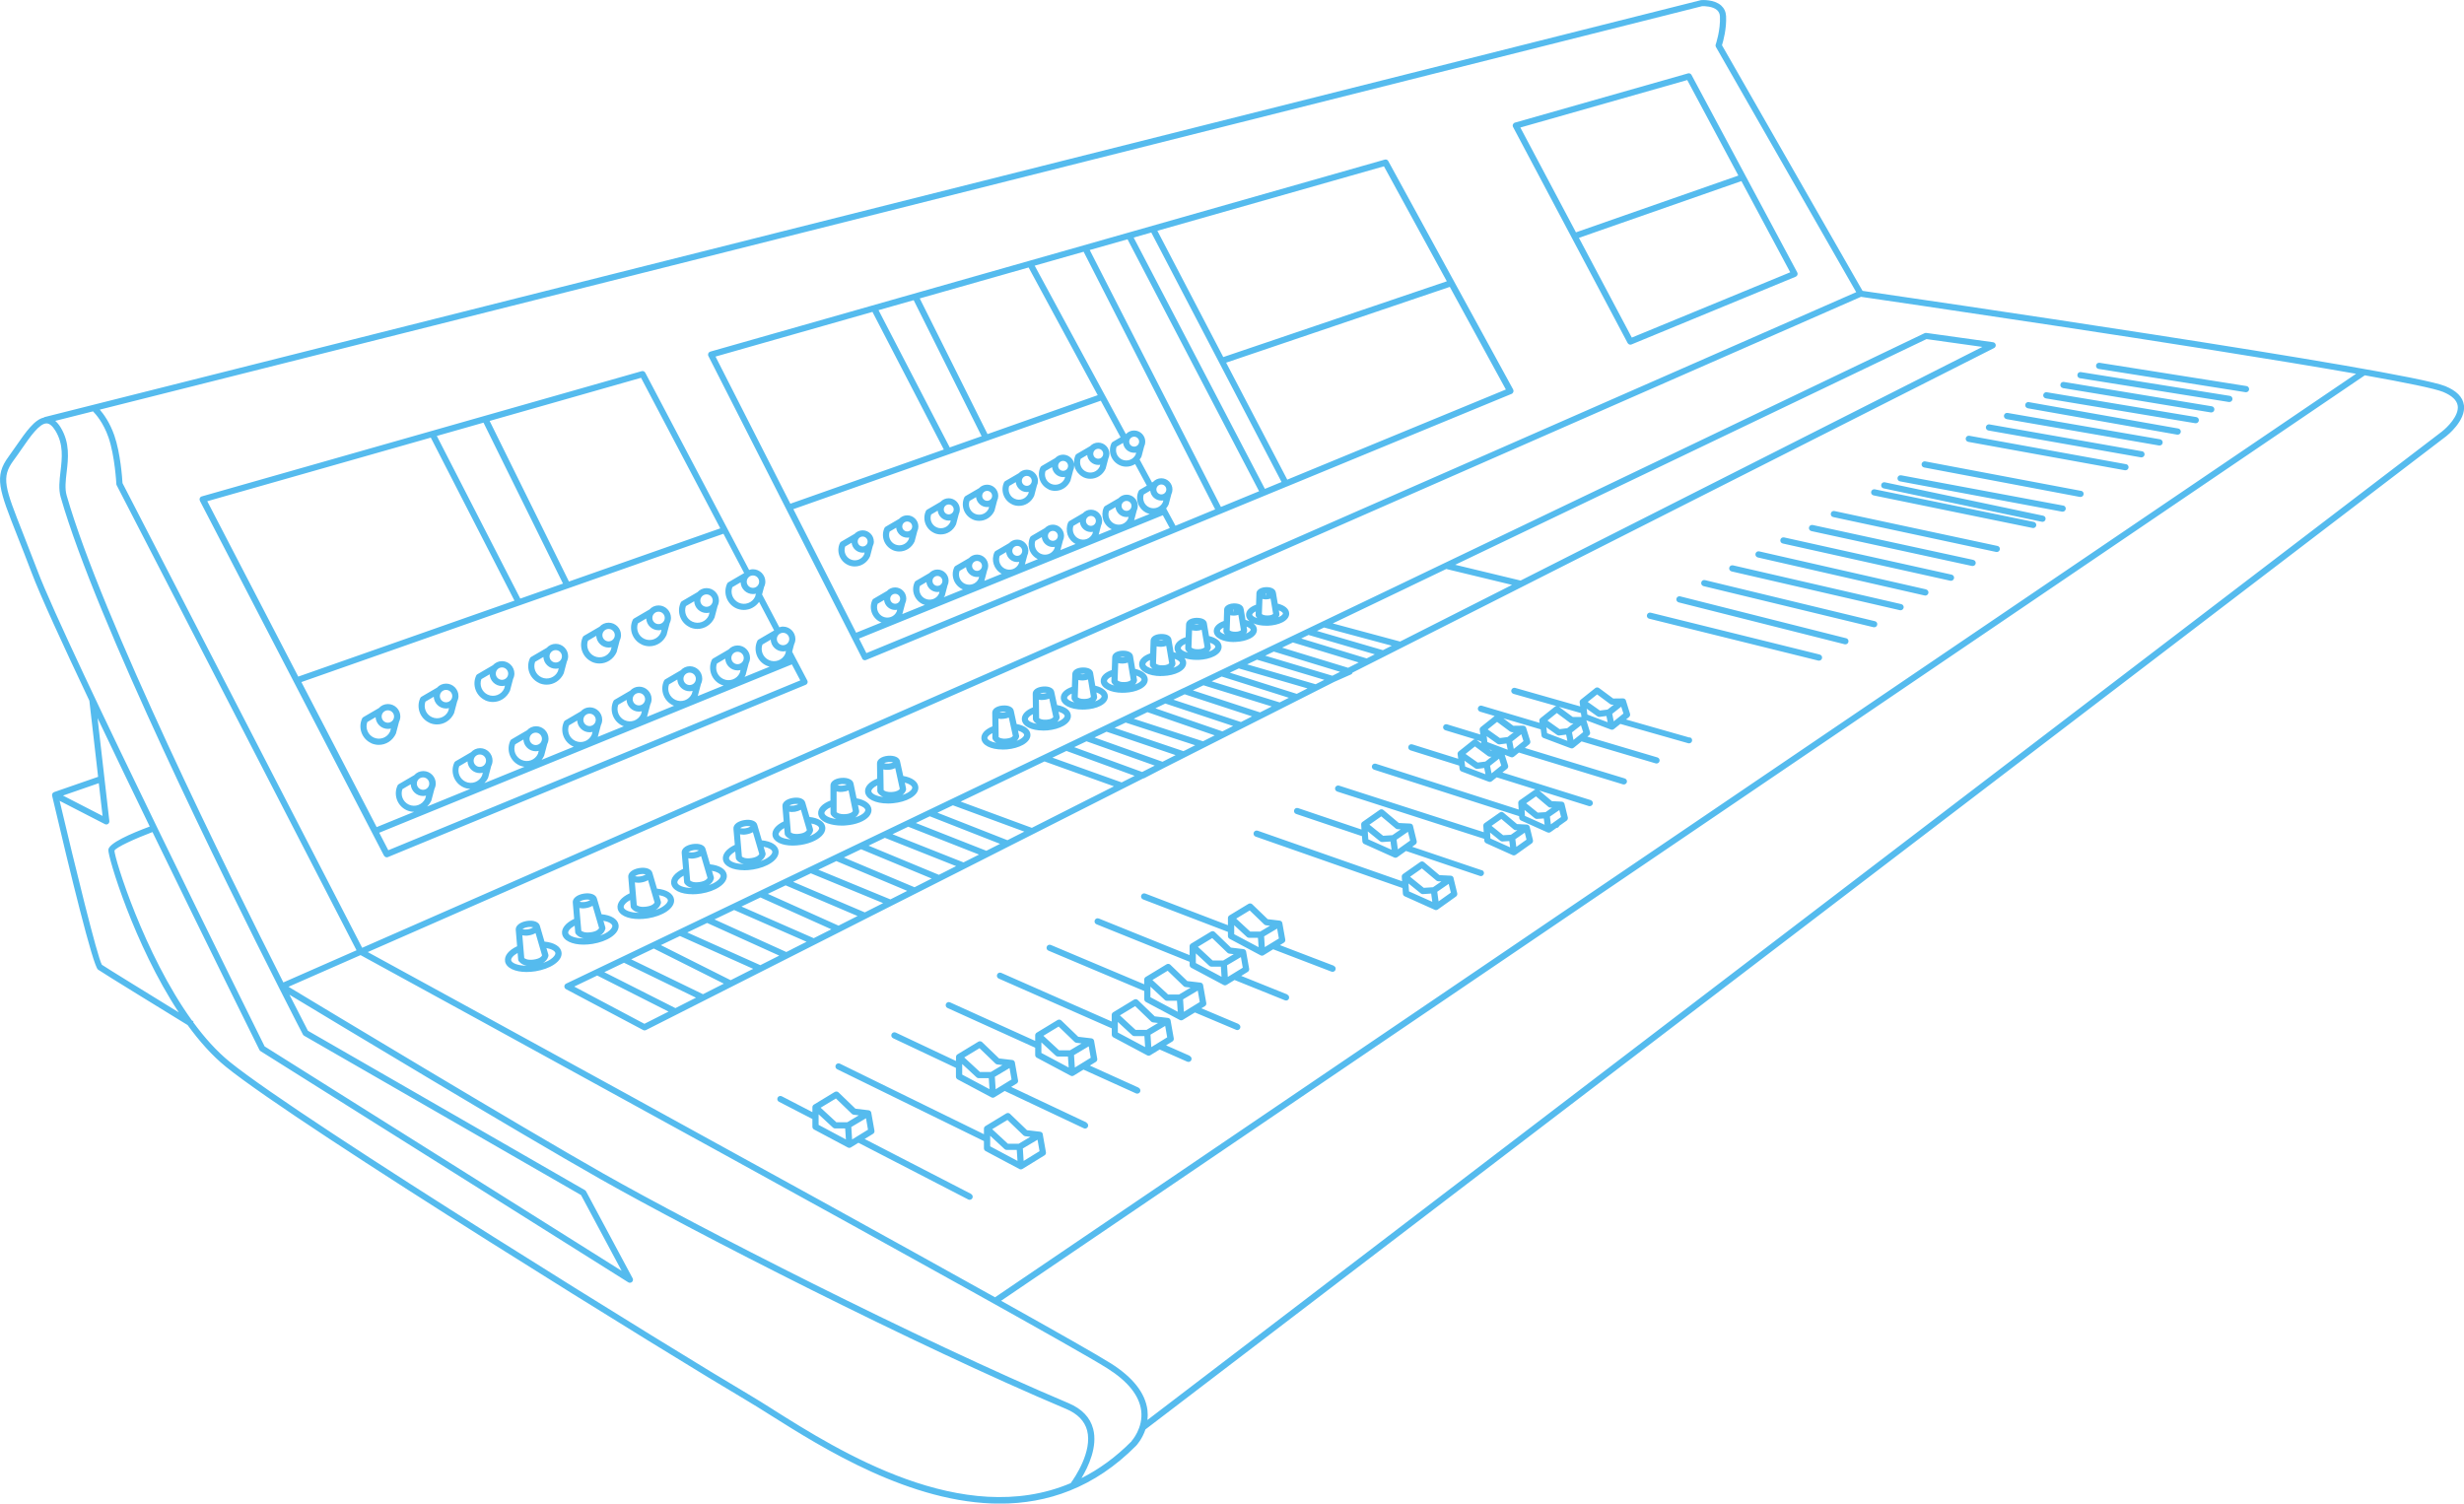 <?xml version="1.0" encoding="UTF-8"?><svg id="b" xmlns="http://www.w3.org/2000/svg" viewBox="0 0 397.05 242.29"><g id="c"><path d="M119.9,140.24c.45,0,.94-.04,1.44-.12,1.13-.18,2.18-.56,2.93-1.07.87-.58,1.29-1.28,1.18-1.97-.15-.9-1.17-1.52-2.69-1.67l-.73-2.48h0c-.15-.62-.99-.96-2.1-.78-.45.07-.87.23-1.18.43-.4.27-.6.63-.56.99h0l.22,2.57c-1.34.63-2.05,1.5-1.91,2.38.17,1.06,1.55,1.71,3.42,1.71ZM123.37,137.66c0-.06,0-.12-.02-.19l-.3-1.02c.85.15,1.35.48,1.4.78.04.27-.24.65-.74.98-.32.22-.71.4-1.15.56.72-.47.81-1.08.81-1.12ZM120.08,133.14c.38-.06.71-.02.87.03-.14.1-.41.23-.82.3-.37.06-.71.02-.87-.03.14-.1.41-.23.82-.3ZM119.73,134.5c.18,0,.37-.01.56-.05.39-.06.75-.19,1.03-.35l1.03,3.52c-.07.15-.34.51-1.27.65-.98.15-1.39-.12-1.53-.24l-.3-3.59c.15.03.3.05.48.05ZM118.48,137.22l.09,1.05c0,.07.03.15.07.21.04.08.37.57,1.23.75-1.4-.01-2.32-.44-2.39-.87-.05-.29.29-.74,1.01-1.14ZM397.03,65.27c-.17-1.28-1.18-2.3-2.98-3.04-6.31-2.6-87.85-14.48-93.92-15.36l-22.65-39.58c.2-.66.76-2.65.66-4.69-.04-.7-.31-1.28-.8-1.72-1.14-1-3.07-.88-3.24-.86L7.1,67.23v.05c-1.52.3-2.94,2.33-4.44,4.49-.42.6-.84,1.21-1.26,1.79-2.39,3.23-1.58,5.27,1.43,12.9.65,1.65,1.42,3.58,2.28,5.86,1.36,3.6,4.91,11.34,9.29,20.59l1.41,12.27-7.09,2.46v.02s-.1.02-.14.06c-.15.12-.22.32-.18.51,2.92,12.46,6.58,27.43,7.39,28.01.75.54,12,7.44,14.44,8.94,1.89,2.6,3.95,4.93,6.18,6.73,11.87,9.61,73.23,47.5,83.8,53.7,1.11.65,2.41,1.47,3.92,2.42,8.36,5.27,22.64,14.27,37.01,14.27,7.57,0,15.17-2.5,21.95-9.35.06-.06.96-1.04,1.49-2.61,5.96-4.55,206.8-157.87,209.6-160.04.13-.1,3.2-2.52,2.86-5.02ZM379.66,60.23l-219.32,148.82c-31.92-17.82-92.97-51.2-101.08-55.63l240.62-105.59c3.02.44,54.16,7.9,79.77,12.4ZM274.26,1c.44-.03,1.73.02,2.42.62.29.26.45.6.47,1.02.11,2.23-.67,4.51-.68,4.53-.05.14-.03.29.04.41l22.6,39.5L58.36,152.73,19.74,77.85c-.04-.73-.32-4.82-1.32-7.69-.71-2.04-1.7-3.41-2.34-4.15L274.26,1ZM14.98,66.28c.45.45,1.69,1.85,2.5,4.2,1.03,2.96,1.27,7.48,1.27,7.53,0,.07.02.14.06.2l38.64,74.92-11.79,5.18c-8.78-17.36-29.26-58.76-34.92-78.48-.31-1.09-.16-2.38,0-3.75.26-2.2.55-4.7-.96-7.19-.28-.46-.57-.8-.88-1.07l6.08-1.53ZM6.04,91.96c-.87-2.28-1.63-4.21-2.28-5.87-2.99-7.58-3.62-9.15-1.55-11.93.43-.58.86-1.2,1.28-1.81,1.4-2.03,2.86-4.12,4.01-4.12.47,0,.95.4,1.43,1.18,1.34,2.2,1.07,4.42.82,6.56-.17,1.47-.34,2.86.03,4.14,5.72,19.96,26.52,61.95,35.19,79.08,0,0,0,.01.01.02,2.31,4.57,3.76,7.37,3.83,7.49.04.09.11.15.19.2l44.63,25.68,6.54,12.21-57.53-36.17c-1.59-3.21-31.93-64.35-36.6-76.65ZM15.92,126.2l.61,5.28-6.38-3.28,5.78-2ZM16.41,155.45c-.73-1.26-4.36-16.04-6.8-26.4l7.29,3.75c.16.09.36.07.51-.03.15-.1.23-.29.21-.47l-1.9-16.59c2.65,5.58,5.55,11.58,8.41,17.48-3.09,1.15-6.56,2.67-6.67,3.73-.12,1.04,4.14,15.3,11.35,26.22-4.89-3.01-11.56-7.11-12.4-7.68ZM124.64,227.17c-1.51-.95-2.82-1.78-3.95-2.44-10.55-6.19-71.84-44.04-83.67-53.62-2.11-1.71-4.09-3.93-5.9-6.41l.07-.11c-.08-.05-.18-.11-.27-.16-7.7-10.69-12.45-26.05-12.48-27.36.27-.54,3.32-1.93,6.13-2.99,8.74,18,17.07,34.77,17.23,35.1.04.08.1.15.18.2l59.25,37.25c.08.05.17.08.27.08.12,0,.25-.04.34-.13.17-.15.21-.4.1-.6l-7.5-14c-.04-.08-.11-.15-.19-.2l-44.63-25.68c-.27-.53-1.35-2.61-2.98-5.81,7.01,4.23,36.97,22.27,50.07,29.69,15.12,8.57,50.55,26.7,75.09,37.06,1.85.78,2.98,1.95,3.38,3.47.88,3.39-2.02,7.64-2.65,8.49-17.42,7.37-37.41-5.22-47.9-11.83ZM182.35,232.24c-2.58,2.61-5.29,4.54-8.08,5.95,1.12-1.87,2.63-5.08,1.88-7.94-.48-1.84-1.81-3.23-3.96-4.14-24.5-10.35-59.89-28.45-74.98-37.01-13.55-7.68-45.2-26.76-50.72-30.09l11.61-5.1c5.32,2.91,110.74,60.54,120.32,66.58,3.32,2.09,5.16,4.39,5.47,6.81.36,2.83-1.54,4.9-1.55,4.92ZM393.55,69.5c-2.72,2.11-192.58,147.05-208.65,159.32.06-.5.06-1.04,0-1.6-.35-2.74-2.34-5.28-5.93-7.54-2.07-1.31-8.62-5.02-17.65-10.07L381.07,60.48c6.63,1.18,11.31,2.14,12.6,2.67,1.45.6,2.24,1.35,2.37,2.25.22,1.6-1.72,3.5-2.49,4.09ZM94.04,152.22c.46,0,.95-.04,1.46-.12,1.15-.19,2.21-.57,2.98-1.09.88-.59,1.31-1.3,1.19-2-.15-.91-1.18-1.54-2.74-1.69l-.74-2.53h0c-.15-.62-1-.97-2.12-.79-1.11.18-1.84.78-1.77,1.44h0l.22,2.63c-1.35.63-2.08,1.53-1.94,2.41.17,1.08,1.58,1.74,3.47,1.74ZM97.56,149.61c0-.06,0-.12-.02-.19l-.31-1.05c.88.16,1.39.49,1.44.8.04.28-.25.66-.76,1.01-.34.23-.76.43-1.22.59.78-.48.86-1.12.87-1.16ZM94.22,144.99c.39-.06.75-.02.9.03-.14.1-.42.25-.85.32-.4.06-.75.02-.9-.03.14-.1.42-.25.85-.32ZM93.87,146.38c.18,0,.37-.01.57-.05.4-.06.76-.2,1.05-.37l1.05,3.6c-.07.15-.34.52-1.3.66-1,.15-1.43-.12-1.57-.24l-.31-3.66c.15.03.32.05.5.05ZM92.6,149.15l.09,1.08c0,.07.03.15.07.21.05.08.39.6,1.31.78-1.47,0-2.44-.45-2.51-.88-.05-.3.3-.76,1.05-1.18ZM168.05,117.73c.24,0,.48-.01.74-.03.99-.09,1.92-.36,2.61-.75.8-.46,1.22-1.06,1.16-1.69-.07-.81-.91-1.41-2.22-1.65l-.46-2.13h0c-.1-.58-.82-.94-1.83-.85-1,.09-1.67.58-1.64,1.19h0l.03,2.17c-1.19.47-1.85,1.19-1.78,1.98.1,1.05,1.51,1.75,3.41,1.75ZM170.74,115.47l-.17-.78c.65.18.97.47.99.66.02.2-.24.49-.66.73-.16.09-.34.17-.54.25.31-.3.38-.61.39-.68s0-.13,0-.19ZM168.13,111.63c.21-.02.41,0,.54.02-.13.05-.3.1-.53.12-.21.02-.41,0-.54-.02.13-.05.3-.1.53-.12ZM167.94,112.79c.09,0,.19,0,.29-.01.31-.03.6-.1.85-.2l.65,2.97c-.1.15-.4.37-1.06.42-.78.06-1.11-.15-1.22-.25l-.04-2.97c.17.03.34.06.54.06ZM166.44,115.09v.79c.01.07.03.15.06.21.03.05.18.33.57.55-.86-.15-1.41-.48-1.43-.76-.02-.21.26-.52.8-.8ZM95.36,106.65c.4.18.82.27,1.24.27,1.14,0,2.23-.66,2.76-1.82l.5-1.89c.13-.26.21-.56.21-.87,0-1.1-.9-2-2-2-.58,0-1.1.25-1.46.65l-2.5,1.46c-.09.05-.16.13-.2.22-.69,1.5-.04,3.28,1.46,3.97ZM98.07,101.35c.55,0,1,.45,1,1s-.45,1-1,1-1-.45-1-1,.45-1,1-1ZM94.75,103.24l1.33-.78c.06,1.05.92,1.89,1.99,1.89.17,0,.32-.03.48-.06l-.13.48c-.46,1-1.64,1.43-2.64.97-.95-.44-1.39-1.54-1.03-2.51ZM214.93,155.62l-8.68-3.32.63-.39c.18-.11.27-.31.23-.51l-.47-2.64h0s0-.01,0-.02c-.04-.21-.22-.37-.43-.39l-1.93-.23-2.49-2.4c-.16-.16-.41-.18-.61-.07l-3.07,1.86c-.13.08-.22.22-.24.38,0,.02,0,.03,0,.05h0v1.15l-13.32-5.1c-.26-.1-.55.03-.65.29s.03.55.29.65l13.68,5.24v.67c0,.18.1.35.26.44l4.99,2.66s0,0,0,0c0,0,0,0,0,0,.07.04.15.06.23.06.09,0,.18-.02.26-.07l1.55-.96,9.39,3.6c.06.02.12.03.18.03.2,0,.39-.12.47-.32.1-.26-.03-.55-.29-.64ZM198.88,150.53v-1.44l2.05,1.9c.09.09.21.13.34.13h1.44l.1,1.51-3.93-2.09ZM203.04,150.12h-1.58l-2.26-2.09,2.18-1.32,2.33,2.25c.08.08.18.12.29.14l.64.08-1.6.95ZM203.81,152.63l-.11-1.74,2.1-1.25.28,1.59-2.27,1.39ZM86.84,110.06c.4.18.82.27,1.24.27,1.14,0,2.23-.66,2.76-1.82l.5-1.89c.13-.26.21-.56.21-.87,0-1.1-.9-2-2-2-.58,0-1.1.25-1.46.65l-2.5,1.46c-.09.05-.16.13-.2.22-.69,1.5-.04,3.28,1.46,3.97ZM89.55,104.76c.55,0,1,.45,1,1s-.45,1-1,1-1-.45-1-1,.45-1,1-1ZM86.23,106.65l1.33-.78c.06,1.05.92,1.89,1.99,1.89.17,0,.32-.03.48-.06l-.13.48c-.46,1-1.65,1.43-2.64.97-.95-.44-1.39-1.54-1.03-2.51ZM102.98,148.1c.46,0,.95-.04,1.46-.12,1.15-.19,2.21-.57,2.98-1.09.88-.59,1.31-1.3,1.19-2-.15-.91-1.18-1.54-2.74-1.69l-.74-2.53h0c-.15-.62-1-.97-2.12-.79-1.11.18-1.84.78-1.77,1.44h0l.22,2.63c-1.35.63-2.08,1.53-1.94,2.41.17,1.08,1.58,1.74,3.47,1.74ZM106.51,145.48c0-.06,0-.12-.02-.19l-.31-1.05c.88.16,1.39.49,1.44.8.04.28-.25.66-.76,1.01-.34.23-.76.43-1.22.59.78-.48.86-1.12.87-1.16ZM103.16,140.87c.39-.06.75-.02.9.03-.14.1-.42.25-.85.32-.4.06-.75.02-.9-.03.14-.1.42-.25.85-.32ZM102.81,142.25c.18,0,.37-.01.57-.05.4-.06.76-.2,1.05-.37l1.05,3.6c-.07.15-.34.52-1.3.66-1,.15-1.43-.12-1.57-.24l-.31-3.66c.15.03.32.05.5.05ZM101.54,145.02l.09,1.08c0,.07.03.15.07.21.05.08.39.6,1.31.78-1.47,0-2.44-.45-2.51-.88-.05-.3.3-.76,1.05-1.18ZM191.71,170.13l-3.81-1.68,1.01-.62c.18-.11.27-.31.23-.51l-.51-2.88h0s0-.01,0-.02c-.04-.21-.22-.37-.43-.39l-2.12-.25-2.73-2.63c-.16-.16-.41-.18-.61-.07l-3.36,2.04c-.13.08-.22.22-.24.38,0,.02,0,.03,0,.05h0v1.06l-17.8-7.84c-.26-.11-.55,0-.66.26-.11.25,0,.55.26.66l18.21,8.02v1.01c0,.18.1.35.26.44l5.45,2.9s0,0,0,0c0,0,0,0,0,0,.07.04.15.06.23.06.09,0,.18-.02.26-.07l1.52-.93,4.44,1.96c.07.03.13.04.2.04.19,0,.38-.11.46-.3.11-.25,0-.54-.26-.66ZM180.13,166.39v-1.71l2.32,2.15c.09.09.21.13.34.13h1.62l.12,1.77-4.39-2.34ZM184.74,165.96h-1.75l-2.53-2.34,2.46-1.49,2.57,2.48c.08.08.18.12.29.14l.83.1-1.88,1.12ZM185.52,168.73l-.13-2,2.37-1.41.32,1.84-2.57,1.58ZM143.09,129.48c.26,0,.53-.01.8-.04,1.08-.1,2.09-.39,2.84-.82.87-.5,1.31-1.14,1.25-1.81-.08-.87-1-1.52-2.43-1.77l-.52-2.36h0c-.1-.61-.88-.98-1.95-.89-1.06.1-1.79.62-1.76,1.26h0l.03,2.42c-1.3.51-2.03,1.29-1.95,2.13.1,1.13,1.64,1.88,3.69,1.88ZM146,127.24c0-.06,0-.12,0-.19l-.2-.94c.75.2,1.17.52,1.2.79.02.25-.26.57-.75.85-.24.14-.54.26-.85.36.52-.38.61-.85.61-.88ZM143.18,122.79c.32-.03.59.01.74.06-.15.08-.4.16-.72.19-.32.03-.59-.01-.74-.06.14-.08.38-.16.72-.19ZM142.98,124.05c.1,0,.21,0,.31-.01.36-.03.69-.13.97-.26l.73,3.34c-.08.13-.35.43-1.21.5-.9.07-1.27-.19-1.39-.3l-.05-3.33c.19.04.41.07.64.07ZM141.37,126.54v.95c.02.07.03.15.07.21.03.07.27.47.9.73-1.17-.13-1.9-.56-1.93-.92-.02-.26.31-.64.97-.96ZM59.8,119.76c.4.18.82.27,1.24.27,1.14,0,2.23-.66,2.76-1.82l.5-1.89c.13-.26.21-.56.21-.87,0-1.1-.9-2-2-2-.58,0-1.1.25-1.46.65l-2.5,1.46c-.09.05-.16.13-.2.22-.69,1.5-.04,3.28,1.46,3.97ZM62.5,114.46c.55,0,1,.45,1,1s-.45,1-1,1-1-.45-1-1,.45-1,1-1ZM59.19,116.35l1.33-.78c.06,1.05.92,1.89,1.99,1.89.17,0,.32-.03.48-.06l-.13.48c-.46,1-1.64,1.43-2.64.97-.95-.44-1.39-1.54-1.03-2.51ZM133.38,132.68c.64.23,1.42.36,2.25.36.22,0,.45,0,.68-.03,1.63-.12,3.05-.68,3.72-1.46.29-.35.43-.73.4-1.11-.07-.87-.98-1.54-2.4-1.8l-.49-2.37h0c-.1-.61-.88-1-1.94-.92-.44.03-.85.15-1.16.32-.41.23-.63.56-.62.91h0v2.42c-1.31.49-2.04,1.26-1.98,2.11.05.67.6,1.23,1.53,1.57ZM138.44,130.84c.01-.06,0-.12,0-.19l-.19-.94c.75.21,1.17.54,1.19.81,0,.11-.05.24-.17.38-.24.29-.75.59-1.46.82.54-.38.63-.85.64-.88ZM135.68,126.35c.32-.02.59.02.75.07-.15.08-.4.16-.73.18-.32.03-.59-.02-.74-.07.14-.08.38-.16.72-.19ZM135.5,127.61c.09,0,.18,0,.27-.01.36-.03.7-.11.97-.23l.68,3.34c-.08.13-.36.43-1.22.48-.9.06-1.27-.21-1.39-.32v-3.33c.2.05.43.08.68.08ZM133.83,130.08v.95c0,.07.02.15.05.21.03.07.26.47.88.74-.38-.05-.73-.12-1.03-.23-.52-.19-.86-.46-.88-.71-.02-.26.32-.63.98-.95ZM127.73,136.26c.43,0,.88-.04,1.36-.11,1.61-.26,2.99-.93,3.58-1.76.27-.37.37-.76.31-1.14-.14-.86-1.1-1.45-2.54-1.6l-.68-2.32h0c-.15-.6-.95-.93-2.01-.75-.43.07-.83.22-1.13.41-.39.26-.58.61-.54.96h0l.2,2.41c-1.26.6-1.93,1.42-1.8,2.26.16,1.02,1.48,1.64,3.25,1.64ZM131.01,133.62l-.27-.92c.76.14,1.21.44,1.25.71.02.11-.03.25-.14.4-.22.3-.7.65-1.39.93.51-.42.56-.9.56-.93,0-.06,0-.13-.02-.19ZM127.9,129.57c.3-.05.59-.03.75,0-.14.09-.39.19-.71.24-.3.05-.59.03-.75,0,.14-.09.37-.19.71-.24ZM127.57,130.85c.17,0,.35-.01.54-.04.36-.06.68-.18.95-.32l.96,3.28c-.07.14-.32.46-1.17.58-.89.13-1.28-.1-1.41-.21l-.28-3.33c.13.02.27.04.42.04ZM126.37,133.44l.08.94c0,.07.03.15.07.21.04.07.29.46.93.66-1.17-.05-1.92-.42-1.98-.79-.04-.25.27-.66.9-1.03ZM111.56,144.11c.45,0,.94-.04,1.44-.12,1.13-.18,2.18-.56,2.93-1.07.87-.58,1.29-1.28,1.18-1.97-.15-.9-1.17-1.52-2.69-1.67l-.73-2.48h0c-.15-.62-.99-.95-2.1-.78-.45.07-.87.23-1.18.43-.4.27-.6.63-.56.99h0l.22,2.57c-1.34.63-2.05,1.5-1.91,2.38.17,1.06,1.55,1.71,3.42,1.71ZM115.04,141.53c0-.06,0-.12-.02-.19l-.3-1.02c.85.15,1.35.48,1.4.78.04.27-.24.65-.74.98-.32.22-.71.4-1.15.56.72-.47.8-1.08.81-1.12ZM111.75,137c.37-.06.71-.02.87.03-.14.1-.41.23-.82.3-.37.06-.71.02-.87-.03.14-.1.41-.23.82-.3ZM111.39,138.36c.18,0,.37-.01.56-.05.39-.06.75-.19,1.03-.35l1.03,3.52c-.07.15-.34.51-1.27.65-.98.15-1.39-.12-1.53-.24l-.3-3.59c.15.03.3.05.48.05ZM110.15,141.09l.09,1.05c0,.07.03.15.07.21.04.08.37.57,1.23.75-1.4-.01-2.32-.44-2.39-.86-.05-.29.29-.74,1.01-1.14ZM61.89,137.88c.09.17.26.27.44.27.06,0,.13-.01.19-.04l67.32-27.76c.13-.05.23-.16.28-.29s.04-.28-.03-.4l-2.44-4.64.31-1.18c.13-.26.21-.56.21-.87,0-1.1-.9-2-2-2-.12,0-.23.01-.33.04-.09.02-.18.04-.26.07h0l-2.78-5.28.32-1.2c.13-.26.21-.56.21-.87,0-1.1-.9-2-2-2-.12,0-.23.01-.34.04-.1.02-.19.04-.28.07l-16.73-31.78c-.11-.21-.35-.31-.58-.25l-70.88,20.18c-.15.04-.26.14-.32.28-.06.14-.05.29.01.43l29.67,57.19ZM127.6,107.06l1.36,2.58-66.39,27.37-1.46-2.82,66.5-27.13ZM68.17,128.27c.17,0,.32-.03.48-.06l-.13.48c-.46,1-1.65,1.43-2.64.97-.95-.44-1.39-1.54-1.03-2.5l1.33-.78c.06,1.05.92,1.89,1.99,1.89ZM67.17,126.27c0-.55.45-1,1-1s1,.45,1,1-.45,1-1,1-1-.45-1-1ZM77.32,124.58c.17,0,.32-.03.48-.06l-.13.48c-.46,1-1.65,1.43-2.64.97-.95-.44-1.39-1.54-1.03-2.5l1.33-.78c.06,1.05.92,1.89,1.99,1.89ZM76.32,122.58c0-.55.45-1,1-1s1,.45,1,1-.45,1-1,1-1-.45-1-1ZM86.33,121.06c.17,0,.32-.03.48-.06l-.13.48c-.46,1-1.65,1.43-2.64.97-.95-.44-1.39-1.54-1.03-2.5l1.33-.78c.06,1.05.92,1.89,1.99,1.89ZM85.33,119.06c0-.55.45-1,1-1s1,.45,1,1-.45,1-1,1-1-.45-1-1ZM95,118c.17,0,.32-.03.48-.06l-.13.48c-.46,1-1.64,1.43-2.64.97-.95-.44-1.39-1.54-1.03-2.5l1.33-.78c.06,1.05.92,1.89,1.99,1.89ZM94,116c0-.55.45-1,1-1s1,.45,1,1-.45,1-1,1-1-.45-1-1ZM102.95,114.67c.17,0,.32-.03.48-.06l-.13.48c-.46,1-1.65,1.43-2.64.97-.95-.44-1.39-1.54-1.03-2.5l1.33-.78c.06,1.05.92,1.89,1.99,1.89ZM101.95,112.67c0-.55.45-1,1-1s1,.45,1,1-.45,1-1,1-1-.45-1-1ZM111.13,111.39c.17,0,.32-.03.48-.06l-.13.48c-.46,1-1.65,1.43-2.64.97-.95-.44-1.39-1.54-1.03-2.5l1.33-.78c.06,1.05.92,1.89,1.99,1.89ZM110.13,109.39c0-.55.45-1,1-1s1,.45,1,1-.45,1-1,1-1-.45-1-1ZM118.85,108.03c.17,0,.32-.03.48-.06l-.13.48c-.46,1-1.65,1.43-2.64.97-.95-.44-1.39-1.54-1.03-2.5l1.33-.78c.06,1.05.92,1.89,1.99,1.89ZM117.85,106.03c0-.55.45-1,1-1s1,.45,1,1-.45,1-1,1-1-.45-1-1ZM126.18,101.97c.55,0,1,.45,1,1s-.45,1-1,1-1-.45-1-1,.45-1,1-1ZM126.18,104.97c.17,0,.32-.03.48-.06l-.13.48c-.46,1-1.65,1.43-2.64.97-.95-.44-1.39-1.54-1.03-2.5l1.33-.78c.06,1.05.92,1.89,1.99,1.89ZM121.33,92.73c.55,0,1,.45,1,1s-.45,1-1,1-1-.45-1-1,.45-1,1-1ZM121.33,95.73c.17,0,.32-.03.48-.06l-.13.48c-.46,1-1.65,1.43-2.64.97-.95-.44-1.39-1.54-1.03-2.5l1.33-.78c.06,1.05.92,1.89,1.99,1.89ZM119.87,92.37h0s-2.5,1.46-2.5,1.46c-.09.05-.16.13-.2.22-.69,1.5-.04,3.28,1.46,3.97.4.18.82.27,1.24.27.22,0,.43-.03.64-.08.03,0,.06-.01.1-.02.21-.05.41-.13.6-.23.02,0,.03-.02.05-.03.41-.22.77-.53,1.06-.94l2.42,4.6s0,0-.01.01l-2.5,1.46c-.09.05-.16.13-.2.22-.69,1.5-.04,3.28,1.46,3.97.17.08.35.13.53.18l-4.04,1.65c.06-.1.12-.2.17-.31l.5-1.89c.13-.26.21-.56.21-.87,0-1.1-.9-2-2-2-.58,0-1.1.25-1.46.65l-2.5,1.46c-.09.05-.16.13-.2.22-.69,1.5-.04,3.28,1.46,3.97.15.07.3.11.45.15l-4.19,1.71s.02-.03.03-.05l.5-1.89c.13-.26.21-.56.21-.87,0-1.1-.9-2-2-2-.58,0-1.1.25-1.46.65l-2.5,1.46c-.09.05-.16.13-.2.22-.69,1.5-.04,3.28,1.46,3.97.06.03.11.04.17.06l-4.4,1.8s.04-.07.06-.11l.5-1.89c.13-.26.21-.56.21-.87,0-1.1-.9-2-2-2-.58,0-1.1.25-1.46.65l-2.5,1.46c-.09.05-.16.13-.2.22-.69,1.5-.04,3.28,1.46,3.97.08.04.16.05.23.08l-4.2,1.71s0,0,0,0l.5-1.89c.13-.26.21-.56.21-.87,0-1.1-.9-2-2-2-.58,0-1.1.25-1.46.65l-2.5,1.46c-.09.05-.16.13-.2.22-.69,1.5-.04,3.28,1.46,3.97.04.02.09.03.13.04l-5.19,2.12c.15-.2.29-.41.4-.65l.5-1.89c.13-.26.21-.56.21-.87,0-1.1-.9-2-2-2-.58,0-1.1.25-1.46.65l-2.5,1.46c-.09.05-.16.13-.2.22-.69,1.5-.04,3.28,1.46,3.97.15.07.31.12.47.16.12.03.24.05.36.07h0l-6.46,2.63c.11-.12.22-.25.32-.38,0-.01.02-.02.02-.03.1-.15.19-.3.26-.46l.5-1.89c.13-.26.21-.56.21-.87,0-1.1-.9-2-2-2-.58,0-1.1.25-1.46.65l-2.5,1.46c-.09.05-.16.13-.2.22-.69,1.5-.04,3.28,1.46,3.97.18.09.37.15.56.19.19.04.37.06.56.07h0l-6.96,2.84h0c.12-.12.24-.26.35-.4.01-.02.03-.04.04-.06.11-.15.21-.32.29-.49l.5-1.89c.13-.26.21-.56.21-.87,0-1.1-.9-2-2-2-.58,0-1.1.25-1.46.65l-2.5,1.46c-.09.05-.16.13-.2.22-.69,1.5-.04,3.28,1.46,3.97.2.09.4.16.6.2.2.04.41.07.61.07l-6.03,2.46-12.13-23.37,68.01-23.9,3.34,6.34ZM103.3,60.88l12.77,24.26-24.39,8.57-12.78-25.88,24.4-6.95ZM77.91,68.1l12.81,25.94-6.88,2.42-13.45-26.21,7.52-2.14ZM69.42,70.52l13.48,26.27-34.84,12.24-14.66-28.26,36.02-10.25ZM175.09,180.88l-12.15-5.73.88-.54c.18-.11.27-.31.23-.51l-.51-2.88h0s0-.01,0-.02c-.04-.21-.22-.37-.43-.39l-2.12-.25-2.73-2.63c-.16-.16-.41-.18-.61-.07l-3.36,2.04c-.13.08-.22.22-.24.38,0,.02,0,.03,0,.05h0v.64l-9.71-4.58c-.25-.12-.55-.01-.67.24s-.01.55.24.67l10.13,4.78v1.41c0,.18.1.35.26.44l5.45,2.9s0,0,0,0c0,0,0,0,0,0,.07.04.15.06.23.06.09,0,.18-.02.26-.07l1.66-1.02,12.74,6.01c.07.03.14.05.21.05.19,0,.37-.11.45-.29.12-.25,0-.55-.24-.66ZM155.05,173.17v-1.71l2.32,2.15c.09.09.21.13.34.13h1.62l.12,1.77-4.39-2.34ZM159.66,172.74h-1.75l-2.53-2.34,2.46-1.49,2.57,2.48c.08.08.18.12.29.14l.83.1-1.88,1.12ZM160.44,175.52l-.13-2,2.37-1.41.32,1.84-2.57,1.58ZM183.46,175.26l-7.84-3.55.96-.59c.18-.11.27-.31.23-.51l-.51-2.88h0s0-.01,0-.02c-.04-.21-.22-.37-.43-.39l-2.12-.25-2.73-2.63c-.16-.16-.41-.18-.61-.07l-3.36,2.04c-.13.08-.22.22-.24.38,0,.02,0,.03,0,.05h0v.89l-13.72-6.21c-.25-.12-.55,0-.66.25s0,.55.25.66l14.13,6.4v1.17c0,.18.1.35.26.44l5.45,2.9s0,0,0,0c0,0,0,0,0,0,.07.04.15.06.23.06.09,0,.18-.02.26-.07l1.58-.97,8.46,3.83c.07.03.14.04.21.04.19,0,.37-.11.46-.29.11-.25,0-.55-.25-.66ZM167.81,169.68v-1.71l2.32,2.15c.09.09.21.13.34.13h1.62l.12,1.77-4.39-2.34ZM172.41,169.25h-1.75l-2.53-2.34,2.46-1.49,2.57,2.48c.08.08.18.12.29.14l.83.1-1.88,1.12ZM173.2,172.02l-.13-2,2.37-1.41.32,1.84-2.57,1.58ZM156.48,192.39l-17.15-8.85,1.35-.83c.18-.11.27-.31.23-.51l-.51-2.88h0s0-.01,0-.02c-.04-.21-.22-.37-.43-.39l-2.12-.25-2.73-2.63c-.16-.16-.41-.18-.61-.07l-3.36,2.04c-.13.08-.22.22-.24.38,0,.02,0,.03,0,.05h0v.78l-4.93-2.55c-.24-.13-.55-.03-.67.21-.13.25-.03.55.21.67l5.39,2.78v1.25c0,.18.1.35.26.44l5.45,2.9h0s0,0,0,0c.07.04.15.06.23.06.09,0,.18-.02.26-.07l1.22-.75,17.68,9.13c.07.04.15.06.23.06.18,0,.36-.1.45-.27.12-.24.03-.54-.22-.67ZM131.91,181.27v-1.71l2.32,2.15c.09.09.21.13.34.13h1.62l.12,1.77-4.39-2.34ZM136.52,180.84h-1.75l-2.53-2.34,2.46-1.49,2.57,2.48c.08.08.18.12.29.14l.83.1-1.88,1.12ZM137.31,183.61l-.13-2,2.37-1.41.32,1.84-2.57,1.58ZM207.44,160.25l-7.43-2.99,1.05-.65c.18-.11.27-.31.23-.51l-.49-2.75h0s0-.01,0-.02c-.04-.21-.22-.37-.43-.39l-2.02-.24-2.6-2.51c-.16-.16-.41-.18-.61-.07l-3.21,1.94c-.13.08-.22.22-.24.38,0,.02,0,.03,0,.05h0v1.42l-14.63-5.9c-.26-.1-.55.02-.65.28-.1.26.02.55.28.65l15.01,6.05v.52c0,.18.1.35.26.44l5.2,2.77s0,0,0,0,0,0,0,0c.07.04.15.06.23.06.09,0,.18-.02.26-.07l1.29-.79,8.11,3.27c.06.02.12.04.19.04.2,0,.38-.12.46-.31.1-.25-.02-.55-.28-.65ZM192.7,155.2v-1.57l2.17,2.01c.09.09.21.13.34.13h1.52l.11,1.63-4.14-2.21ZM197.07,154.78h-1.66l-2.38-2.21,2.31-1.4,2.45,2.36c.08.08.18.12.29.14l.73.09-1.73,1.03ZM197.85,157.41l-.12-1.86,2.23-1.32.3,1.71-2.41,1.48ZM78.18,112.85c.4.18.82.27,1.24.27,1.14,0,2.23-.66,2.76-1.82l.5-1.89c.13-.26.21-.56.21-.87,0-1.1-.9-2-2-2-.58,0-1.1.25-1.46.65l-2.5,1.46c-.09.05-.16.13-.2.22-.69,1.5-.04,3.28,1.46,3.97ZM80.89,107.55c.55,0,1,.45,1,1s-.45,1-1,1-1-.45-1-1,.45-1,1-1ZM77.57,109.44l1.33-.78c.06,1.05.92,1.89,1.99,1.89.17,0,.32-.03.48-.06l-.13.48c-.46,1-1.64,1.43-2.64.97-.95-.44-1.39-1.54-1.03-2.51ZM69.17,116.47c.4.18.82.27,1.24.27,1.14,0,2.23-.66,2.76-1.82l.5-1.89c.13-.26.21-.56.21-.87,0-1.1-.9-2-2-2-.58,0-1.1.25-1.46.65l-2.5,1.46c-.09.05-.16.13-.2.22-.69,1.5-.04,3.28,1.46,3.97ZM71.88,111.17c.55,0,1,.45,1,1s-.45,1-1,1-1-.45-1-1,.45-1,1-1ZM68.56,113.06l1.33-.78c.06,1.05.92,1.89,1.99,1.89.17,0,.32-.03.48-.06l-.13.48c-.46,1-1.64,1.43-2.64.97-.95-.44-1.39-1.54-1.03-2.51ZM199.57,165l-5.98-2.52.56-.34c.18-.11.27-.31.23-.51l-.51-2.88h0s0-.01,0-.02c-.04-.21-.22-.37-.43-.39l-2.12-.25-2.73-2.63c-.16-.16-.41-.18-.61-.07l-3.36,2.04c-.13.08-.22.22-.24.38,0,.02,0,.03,0,.05h0v.75l-15.05-6.34c-.25-.1-.55.01-.65.27-.11.25.01.55.27.65l15.44,6.51v1.32c0,.18.1.35.26.44l5.45,2.9s0,0,0,0c0,0,0,0,0,0,.07.04.15.06.23.06.09,0,.18-.02.26-.07l1.96-1.2,6.64,2.8c.06.03.13.04.19.04.2,0,.38-.12.46-.31.1-.25-.01-.55-.27-.65ZM185.38,160.7v-1.71l2.32,2.15c.09.09.21.13.34.13h1.62l.12,1.77-4.39-2.34ZM189.98,160.26h-1.75l-2.53-2.34,2.46-1.49,2.57,2.48c.08.08.18.12.29.14l.83.1-1.88,1.12ZM190.77,163.04l-.13-2,2.37-1.41.32,1.84-2.57,1.58ZM238.79,140.24l-11.23-3.79.53-.38c.17-.12.24-.33.2-.53l-.6-2.45h0s0-.01,0-.02c-.06-.21-.24-.35-.46-.36l-1.82-.09-2.48-2.09c-.17-.15-.42-.16-.61-.03l-2.77,1.94c-.13.09-.21.24-.21.39,0,.02,0,.03,0,.05h0l.05.79-10.22-3.45c-.26-.09-.54.05-.63.31-.09.26.05.54.31.63l10.62,3.58.06.84c.01.18.13.35.29.42l4.85,2.18h0s0,0,0,0c.06.03.13.04.2.04.1,0,.2-.03.29-.09l1.4-1,11.91,4.02c.05.02.11.03.16.03.21,0,.4-.13.47-.34.09-.26-.05-.54-.32-.63ZM220.49,135.24l-.09-1.27,1.99,1.61c.09.07.2.11.31.11.01,0,.02,0,.03,0l1.33-.09.18,1.33-3.76-1.68ZM224.34,134.58l-1.46.1-2.21-1.79,1.91-1.34,2.32,1.95c.08.07.19.11.3.12l.51.03-1.36.94ZM225.25,136.86l-.21-1.55,1.84-1.27.35,1.41-1.98,1.41ZM161.53,120.79c.24,0,.48-.01.74-.03.99-.09,1.92-.36,2.61-.75.8-.46,1.22-1.06,1.16-1.69-.07-.81-.91-1.41-2.22-1.65l-.46-2.13h0c-.1-.58-.82-.94-1.83-.85-1,.09-1.67.58-1.64,1.19h0l.03,2.17c-1.19.47-1.85,1.19-1.78,1.98.1,1.05,1.51,1.75,3.41,1.75ZM164.21,118.52l-.17-.78c.65.18.97.47.99.66.02.2-.24.49-.66.73-.16.09-.34.17-.54.25.31-.3.38-.61.39-.68s0-.13,0-.19ZM161.6,114.69c.21-.02.41,0,.54.02-.13.05-.3.1-.53.12-.21.02-.41,0-.54-.02.13-.05.3-.1.53-.12ZM161.42,115.84c.09,0,.19,0,.29-.01.31-.03.6-.1.85-.2l.65,2.97c-.1.15-.4.37-1.06.42-.78.07-1.11-.15-1.22-.25l-.04-2.97c.17.03.34.06.54.06ZM159.91,118.14v.79c.01.07.03.15.06.21.03.05.18.33.57.56-.86-.15-1.41-.48-1.43-.76-.02-.21.26-.52.8-.8ZM272.27,118.86l-10.25-2.92.48-.39c.16-.13.22-.34.16-.54l-.66-2.12h0s0-.01,0-.02c-.07-.2-.26-.33-.47-.33h0l-1.58.02-2.28-1.69c-.18-.13-.43-.13-.61.01l-2.33,1.86c-.12.1-.19.25-.19.4,0,.02.01.03.01.05h0s.08.64.08.64l-10.47-2.98c-.26-.08-.54.08-.62.34-.08.27.08.54.34.62l6.93,1.97c-.09.01-.18.03-.25.09l-2.33,1.86c-.12.1-.19.25-.19.4,0,.02.01.03.01.05h0s.04.3.04.3l-9.31-2.76c-.26-.08-.54.07-.62.34-.08.26.07.54.34.62l2.35.7-2.23,1.78c-.12.1-.19.25-.19.4,0,.02.01.03.01.05h0s.1.75.1.75l-5.36-1.64c-.26-.08-.54.07-.62.33s.07.54.33.62l4.79,1.46c-.1,0-.21.04-.29.1l-2.33,1.86c-.12.1-.19.25-.19.4,0,.02.01.03.01.05h0s.1.73.1.73l-7.4-2.32c-.27-.08-.54.06-.63.33s.06.54.33.63l7.85,2.46.07.55c.02.18.15.34.32.4l4.38,1.65h0s0,0,0,0c.06.02.11.03.17.03s.11,0,.17-.03c.02,0,.03-.02.05-.03.03-.02.07-.03.1-.05l.79-.63,6.27,1.96s-.1.01-.15.04l-2.44,1.71c-.13.09-.21.24-.21.39,0,.02,0,.03,0,.05h0l.07,1.04-23.01-7.38c-.26-.08-.54.06-.63.32-.08.26.06.54.32.63l23.39,7.5.02.28c.01.18.13.35.29.42l4.27,1.92h0s0,0,0,0c.07.03.13.04.2.04.1,0,.2-.03.29-.09l.94-.67h0c.21,0,.39-.13.46-.33l1.18-.84c.17-.12.24-.33.2-.53l-.53-2.16h0s0-.01,0-.02c-.06-.21-.24-.35-.46-.36l-1.58-.08-2.03-1.71,7.98,2.5s.1.02.15.02c.21,0,.41-.14.48-.35.08-.26-.06-.54-.33-.63l-14.22-4.45.75-.6c.16-.13.22-.34.16-.54l-.54-1.71.99.38h0s0,0,0,0c.06.02.11.03.17.03s.11,0,.17-.03c.02,0,.03-.02.05-.03.03-.02.07-.03.1-.05l.81-.66,16.76,5.12s.1.02.15.02c.21,0,.41-.14.48-.35.08-.26-.07-.54-.33-.62l-16.11-4.92.71-.58c.16-.13.22-.34.16-.54l-.66-2.12h0s0-.01,0-.02c-.07-.2-.3-.34-.48-.33l-1.58.02-1.61-1.2,6.02,1.78.13.99c.02.18.15.34.32.4l4.38,1.65h0s0,0,0,0c.06.02.11.03.17.03s.11,0,.17-.03c.02,0,.03-.02.05-.03.03-.02.07-.03.1-.05l1.26-1.02,11.94,3.54s.1.02.14.02c.22,0,.42-.14.48-.36.08-.26-.07-.54-.34-.62l-11.28-3.35.26-.21c.16-.13.22-.34.16-.54l-.59-1.88,3.96,1.49h0s0,0,0,0c.06.02.11.03.17.03s.11,0,.17-.03c.02,0,.03-.02.05-.03.03-.02.07-.03.1-.05l1.03-.83,10.93,3.11s.09.02.14.02c.22,0,.42-.14.48-.36.08-.26-.08-.54-.34-.61ZM245.73,131.47l-.06-.95,1.65,1.33c.09.07.2.11.31.11.01,0,.02,0,.03,0l1.11-.07.13,1.01-3.18-1.43ZM251.54,131.67l-1.63,1.16-.16-1.24,1.52-1.05.28,1.12ZM249.51,130.02c.08.07.19.11.3.12h.28s-1.04.73-1.04.73l-1.25.08-1.87-1.51,1.58-1.11,2,1.69ZM238.65,119.46l.04.33-.58-.43-.15-.11.69.21ZM236.1,123.52l-.12-.94,1.73,1.23c.09.06.19.09.29.09.02,0,.04,0,.06,0l1.11-.14.2,1-3.26-1.23ZM239.36,122.72l-1.24.16-1.96-1.39,1.51-1.21,2.1,1.56c.09.06.18.08.3.1h.28s-1,.78-1,.78ZM240.01,120.77l.18.07.26.1h-.21s-.23-.17-.23-.17ZM240.35,124.62l-.24-1.22,1.45-1.14.35,1.1-1.56,1.26ZM239.68,119.57l-.12-.94,1.73,1.23c.09.06.19.09.29.09.02,0,.04,0,.06,0l1.11-.14.2,1-3.26-1.23ZM245.49,119.42l-1.56,1.26-.24-1.22,1.45-1.14.35,1.1ZM243.35,117.89c.09.06.2.07.3.1h.28s-1,.78-1,.78l-1.24.16-1.96-1.39,1.51-1.21,2.1,1.56ZM254.75,114.91l.04.28.05.35h-1.4s-2.22-1.64-2.22-1.64l3.54,1.01ZM249.3,118.14l-.12-.94,1.73,1.23c.09.06.19.09.29.09.02,0,.04,0,.06,0l1.11-.14.2,1-3.26-1.23ZM252.56,117.34l-1.24.16-1.96-1.39,1.51-1.21,2.1,1.56c.09.06.19.09.3.1h.28s-1,.78-1,.78ZM253.55,119.24l-.24-1.22,1.45-1.14.35,1.1-1.56,1.26ZM255.79,115.14l-.12-.94,1.73,1.23c.08.06.19.09.29.09.02,0,.04,0,.06,0l1.11-.14.2,1-3.26-1.23ZM259.05,114.34l-1.24.16-1.96-1.39,1.51-1.21,2.1,1.56c.09.06.16.08.3.1h.28s-1,.78-1,.78ZM260.04,116.24l-.24-1.22,1.45-1.14.35,1.1-1.56,1.26ZM342.59,74.8l-25.25-4.58c-.27-.05-.53.13-.58.4-.05.27.13.53.4.58l25.25,4.58s.06,0,.09,0c.24,0,.45-.17.49-.41.05-.27-.13-.53-.4-.58ZM103.41,103.87c.4.18.82.27,1.24.27,1.14,0,2.23-.66,2.76-1.82l.5-1.89c.13-.26.21-.56.21-.87,0-1.1-.9-2-2-2-.58,0-1.1.25-1.46.65l-2.5,1.46c-.09.05-.16.13-.2.22-.69,1.5-.04,3.28,1.46,3.97ZM106.12,98.57c.55,0,1,.45,1,1s-.45,1-1,1-1-.45-1-1,.45-1,1-1ZM102.8,100.45l1.33-.78c.06,1.05.92,1.89,1.99,1.89.17,0,.32-.03.48-.06l-.13.48c-.46,1-1.64,1.43-2.64.97-.95-.44-1.39-1.54-1.03-2.51ZM332.47,81.47l-26.12-4.88c-.28-.05-.53.13-.58.4-.05.27.13.53.4.58l26.12,4.88s.06,0,.09,0c.24,0,.45-.17.49-.41.05-.27-.13-.53-.4-.58ZM338.18,59.45l23.67,3.75s.05,0,.08,0c.24,0,.45-.18.49-.42.04-.27-.14-.53-.42-.57l-23.67-3.75c-.27-.05-.53.14-.57.42s.14.53.42.57ZM345.17,72.72l-24.58-4.33c-.27-.05-.53.13-.58.4-.05.27.13.53.4.58l24.58,4.33s.06,0,.09,0c.24,0,.45-.17.49-.41.05-.27-.13-.53-.4-.58ZM321.86,87.97l-26.25-5.62c-.27-.06-.54.11-.59.38-.06.27.11.54.38.59l26.25,5.62s.07.01.11.01c.23,0,.44-.16.49-.39.06-.27-.11-.54-.38-.59ZM327.73,84.1l-25.62-5.25c-.27-.05-.54.12-.59.39-.06.27.12.54.39.59l25.62,5.25s.07.01.1.01c.23,0,.44-.16.49-.4.05-.27-.12-.53-.39-.59ZM329.23,83.1l-25.5-5.38c-.27-.06-.54.12-.59.39-.06.27.12.54.39.59l25.5,5.38s.07.01.1.01c.23,0,.44-.16.49-.4.06-.27-.12-.54-.39-.59ZM317.98,90.22l-25.88-5.62c-.27-.06-.54.11-.6.38-.06.27.11.54.38.6l25.88,5.62s.07.01.11.01c.23,0,.44-.16.49-.39.06-.27-.11-.54-.38-.59ZM323.34,67.54l24.58,4.25s.06,0,.08,0c.24,0,.45-.17.49-.42.05-.27-.14-.53-.41-.58l-24.58-4.25c-.27-.05-.53.14-.58.41s.14.53.41.58ZM138.92,106.12c.09.17.26.27.45.27.06,0,.13-.01.19-.04l67.78-27.94.06-.02,36.18-14.92c.13-.05.23-.16.28-.3.05-.13.04-.28-.03-.41l-20.12-36.8c-.11-.21-.35-.31-.57-.24l-51.03,14.53-6.23,1.77-51.42,14.64c-.14.04-.26.14-.32.28s-.06.29.01.43l24.79,48.74ZM127.81,82.06l49.57-17.49,3.19,5.89-1.27.75c-.09.05-.16.13-.2.22-.62,1.33-.03,2.91,1.3,3.53.36.17.73.24,1.1.24.48,0,.95-.14,1.37-.39.02-.01.04-.01.05-.02l1.88,3.47-1.12.65c-.09.05-.16.13-.2.22-.62,1.33-.03,2.91,1.3,3.53.16.07.32.12.48.16l-2.5,1.01.41-1.54c.12-.24.18-.5.18-.78,0-.99-.81-1.8-1.8-1.8-.52,0-.98.22-1.31.57l-2.16,1.26c-.09.05-.16.13-.2.22-.08.17-.13.34-.18.51-.01.06-.01.12-.02.19-.02.11-.04.22-.04.33,0,.12,0,.23.02.35,0,.06,0,.11.01.17.02.15.07.31.12.45,0,.01,0,.03,0,.04.23.64.7,1.18,1.36,1.49,0,0,0,0,0,0l-2.11.86.38-1.44c.12-.24.18-.5.18-.78,0-.99-.81-1.8-1.8-1.8-.52,0-.98.22-1.31.57l-2.16,1.26c-.09.05-.16.13-.2.22-.08.16-.13.33-.17.5-.02.08-.02.16-.03.25-.01.09-.03.17-.03.26,0,.12,0,.23.02.35,0,.05,0,.1,0,.15.02.14.06.29.1.42,0,.02,0,.04.01.05.21.62.66,1.16,1.29,1.49l-2.44.99.4-1.52c.12-.24.18-.5.18-.78,0-.99-.81-1.8-1.8-1.8-.52,0-.98.22-1.31.57l-2.16,1.26c-.09.05-.16.13-.2.22-.08.17-.13.33-.17.5-.02.09-.02.18-.04.27-.01.08-.03.17-.03.25,0,.13,0,.26.02.38,0,.04,0,.08,0,.12.02.16.07.31.12.46,0,0,0,.02,0,.03.23.64.7,1.18,1.35,1.5l-2.09.85.38-1.42c.12-.24.18-.5.18-.78,0-.99-.81-1.8-1.8-1.8-.52,0-.98.22-1.31.57l-2.16,1.26c-.09.05-.16.13-.2.22-.08.16-.13.33-.17.5-.02.07-.02.15-.03.22-.01.1-.03.19-.04.29,0,.11,0,.22.02.33,0,.05,0,.11.01.16.02.14.06.28.1.41,0,.02,0,.04.02.06.21.62.65,1.16,1.27,1.49,0,0,0,0,0,0l-2.81,1.14s.01-.02.02-.03l.43-1.63c.12-.24.18-.5.18-.78,0-.99-.81-1.8-1.8-1.8-.52,0-.98.22-1.31.57l-2.16,1.26c-.09.05-.16.13-.2.22-.62,1.33-.03,2.91,1.3,3.53.04.02.08.02.12.04l-3.11,1.26c.05-.09.12-.16.17-.26l.43-1.63c.12-.24.18-.5.18-.78,0-.99-.81-1.8-1.8-1.8-.52,0-.98.22-1.31.57l-2.16,1.26c-.09.05-.16.13-.2.22-.62,1.33-.03,2.91,1.3,3.53.11.05.23.08.35.12l-3.67,1.49s.05-.06.06-.1l.43-1.63c.12-.24.18-.5.18-.78,0-.99-.81-1.8-1.8-1.8-.52,0-.98.22-1.31.57l-2.16,1.26c-.09.05-.16.13-.2.22-.62,1.33-.03,2.91,1.3,3.53.06.03.12.04.19.06l-4.1,1.66-10.14-19.96ZM182.76,72.97c.11,0,.22-.01.32-.03l-.08.3c-.38.83-1.37,1.19-2.2.81-.79-.36-1.15-1.27-.87-2.07l1.04-.61c.1.89.86,1.59,1.78,1.59ZM181.96,71.17c0-.44.36-.8.8-.8s.8.36.8.8-.36.8-.8.8-.8-.36-.8-.8ZM187.14,80.67c.11,0,.22-.01.32-.03l-.08.3c-.38.83-1.37,1.19-2.2.81-.79-.36-1.15-1.27-.87-2.07l1.04-.61c.1.89.86,1.59,1.78,1.59ZM186.34,78.87c0-.44.36-.8.8-.8s.8.36.8.8-.36.8-.8.8-.8-.36-.8-.8ZM181.53,82.32c-.44,0-.8-.36-.8-.8s.36-.8.8-.8.8.36.8.8-.36.8-.8.8ZM181.86,83.29l-.08.3c-.38.83-1.37,1.19-2.2.81-.79-.36-1.15-1.27-.87-2.07l1.04-.61c.1.89.86,1.6,1.78,1.6.11,0,.22-.01.32-.03ZM175.79,84.74c-.44,0-.8-.36-.8-.8s.36-.8.8-.8.8.36.8.8-.36.8-.8.8ZM176.12,85.7l-.08.3c-.38.83-1.37,1.19-2.2.81-.79-.36-1.15-1.27-.87-2.07l1.04-.61c.1.89.86,1.6,1.78,1.6.11,0,.22-.01.32-.03ZM169.66,87.15c-.44,0-.8-.36-.8-.8s.36-.8.8-.8.8.36.8.8-.36.8-.8.8ZM169.98,88.12l-.08.3c-.38.83-1.37,1.19-2.2.81-.79-.36-1.15-1.27-.87-2.07l1.04-.61c.1.89.86,1.6,1.78,1.6.11,0,.22-.01.32-.03ZM163.92,89.57c-.44,0-.8-.36-.8-.8s.36-.8.8-.8.8.36.8.8-.36.8-.8.8ZM164.24,90.54l-.08.3c-.38.83-1.37,1.19-2.2.81-.79-.36-1.15-1.27-.87-2.07l1.04-.61c.1.89.86,1.6,1.78,1.6.11,0,.22-.01.32-.03ZM157.44,91.99c-.44,0-.8-.36-.8-.8s.36-.8.8-.8.8.36.8.8-.36.8-.8.8ZM157.77,92.96l-.08.3c-.38.83-1.37,1.19-2.2.81-.79-.36-1.15-1.27-.87-2.07l1.04-.61c.1.89.86,1.59,1.78,1.59.11,0,.22-.01.32-.03ZM151.06,94.41c-.44,0-.8-.36-.8-.8s.36-.8.8-.8.8.36.8.8-.36.8-.8.8ZM151.39,95.37l-.08.3c-.38.83-1.37,1.19-2.2.81-.79-.36-1.15-1.27-.87-2.07l1.04-.61c.1.9.86,1.6,1.78,1.6.11,0,.22-.01.32-.03ZM144.25,97.29c-.44,0-.8-.36-.8-.8s.36-.8.8-.8.8.36.8.8-.36.8-.8.8ZM144.57,98.26l-.08.3c-.38.83-1.37,1.19-2.2.81-.79-.36-1.15-1.27-.87-2.07l1.04-.61c.1.9.86,1.6,1.78,1.6.11,0,.22-.01.32-.03ZM139.61,105.25l-1.19-2.35,48.96-19.87,1.12,2.06-48.88,20.15ZM242.67,62.76l-35.24,14.53-9.85-18.85,36.04-12.21,9.04,16.54ZM223.01,26.8l10.13,18.53-36.02,12.21-10.62-20.35,36.51-10.39ZM185.35,37.52l.17-.05,20.99,40.2-2.66,1.1h-.03s-21.14-40.49-21.14-40.49l2.67-.76ZM181.69,38.56l21.2,40.6-6.15,2.53-21.14-41.4,6.09-1.73ZM174.62,40.57l21.19,41.51-6.39,2.64-1.51-2.79c.16-.19.3-.4.41-.65l.43-1.63c.12-.24.18-.5.18-.78,0-.99-.81-1.8-1.8-1.8-.52,0-.98.22-1.31.57l-.18.11-2-3.7c.11-.15.22-.29.3-.47l.43-1.63c.12-.24.18-.5.18-.78,0-.99-.81-1.8-1.8-1.8-.52,0-.98.22-1.31.57h-.02s-14.69-27.13-14.69-27.13l7.88-2.24ZM165.75,43.1l11.14,20.58-17.76,6.27-10.92-21.86,17.54-4.99ZM147.23,48.37l10.95,21.92-5.14,1.81-11.47-22.12,5.66-1.61ZM140.59,50.26l11.5,22.18-24.73,8.73-12.06-23.71,25.29-7.2ZM198.84,103.44c.1,0,.2,0,.3,0,.87-.04,1.68-.23,2.3-.54.74-.37,1.13-.9,1.1-1.46-.01-.38-.22-.71-.57-.99.55.24,1.26.38,2.07.38.1,0,.2,0,.3,0,.87-.04,1.68-.23,2.3-.54.74-.37,1.13-.9,1.1-1.46-.03-.72-.72-1.29-1.84-1.56l-.3-1.79h-.01c-.07-.52-.64-.87-1.48-.87,0,0-.11,0-.12,0-.56.02-1.05.21-1.31.49-.18.19-.22.39-.22.53h0l-.06,1.81c-1.04.37-1.64.98-1.61,1.68.02.37.22.71.55.98-.19-.08-.4-.15-.64-.21l-.3-1.79h-.01c-.07-.52-.64-.87-1.48-.87,0,0-.11,0-.12,0-.56.02-1.05.21-1.31.49-.18.19-.22.39-.22.53h0l-.06,1.81c-1.04.37-1.64.98-1.61,1.68.04,1.01,1.42,1.72,3.26,1.72ZM206.08,98.36c.41.16.65.36.66.49,0,.12-.17.33-.56.53-.06.03-.12.05-.19.08.13-.18.17-.33.17-.37.01-.06.01-.12,0-.19l-.09-.55ZM203.95,95.6s.05,0,.07,0l-.07.48v-.47ZM203.42,96.52c.16.03.33.06.52.06,0,0,.11,0,.12,0,.25,0,.47-.05.68-.12l.41,2.46c-.1.11-.35.25-.85.26-.59.02-.87-.15-.96-.23l.09-2.43ZM202.35,98.53l-.02.55c0,.07.01.15.04.21.01.04.08.17.23.32-.51-.16-.81-.39-.82-.56,0-.12.19-.33.57-.53ZM200.88,100.98c.41.16.65.36.66.49,0,.12-.17.33-.56.53-.06.03-.12.05-.19.08.13-.18.17-.33.17-.37.01-.06.01-.12,0-.19l-.09-.55ZM198.75,98.22s.05,0,.07,0l-.07.48v-.47ZM198.23,99.14c.16.03.33.06.52.06,0,0,.11,0,.12,0,.25,0,.47-.05.68-.12l.41,2.46c-.1.11-.35.25-.85.26-.6.02-.87-.15-.96-.23l.09-2.43ZM197.16,101.15l-.02.55c0,.07.01.15.04.21.01.03.08.17.22.32-.51-.16-.81-.39-.82-.56,0-.12.19-.33.57-.53ZM190.66,110.89l-3.12,1.49-1.62.77-51.59,24.71-3.9,1.87h0l-4.05,1.94h0l-4.04,1.94-4.25,2.04h0l-4.34,2.08h0l-13.39,6.41h0l-2.89,1.38-6.25,2.99c-.17.08-.28.25-.28.44s.1.36.27.45l12.42,6.58c.07.04.15.06.23.06s.15-.02.23-.05l15.63-7.91,3.06-1.55h0l12.59-6.37,4.24-2.15h0l4.13-2.09,1.15-.58,9.91-5.01.71-.36,3.69-1.87h0l3.39-1.72h0l3.94-1.99h0l14.46-7.32,3.21-1.62c.06,0,.11-.01.17-.04l3.22-1.67,3.36-1.7h0l1.42-.72,10.94-5.53h0l.66-.33,11.01-5.57,2.73-1.21c.13-.06.21-.17.25-.3l2.55-1.29h0l2.62-1.32h0l98.19-49.68c.2-.1.3-.31.27-.53-.04-.22-.21-.38-.42-.41l-10.75-1.5c-.1-.01-.2,0-.29.04l-77.33,37.03h0l-7.13,3.42-32.29,15.46-2.7,1.29ZM103.84,164.98l-11.31-6,3.71-1.78,11.49,5.81-3.89,1.97ZM108.84,162.45l-11.46-5.79,3.17-1.52,11.6,5.63-3.31,1.68ZM113.28,160.21l-11.57-5.62,3.64-1.74,11.29,5.66-3.36,1.7ZM121.18,156.21l-3.44,1.74-11.25-5.65,2.87-1.37.21-.1,11.8,5.29-.19.1ZM122.52,155.53l-11.77-5.27,3.2-1.53,11.62,5.26-3.05,1.54ZM127.63,152.95l-.92.46-11.58-5.25,3.17-1.52,11.67,5.12-2.34,1.18ZM131.12,151.18l-11.64-5.1,3.06-1.46,11.42,5.13-2.85,1.44ZM135.12,149.16l-11.39-5.12,2.87-1.37,11.59,4.94-3.07,1.55ZM139.35,147.02l-11.55-4.92,2.86-1.37,11.65,4.8-2.95,1.49ZM145.36,143.98l-1.88.95-11.61-4.78,2.9-1.39,11.42,4.8-.83.42ZM147.36,142.97l-11.38-4.79,2.78-1.33,11.37,4.72-2.76,1.4ZM151.63,140.8l-.34.17-11.33-4.7,2.63-1.26,11.48,4.56-2.43,1.23ZM155.26,138.97l-11.44-4.54,2.53-1.21,11.41,4.49-2.5,1.26ZM158.95,137.1l-11.37-4.48,1.54-.74.71-.34,11.32,4.44-2.2,1.11ZM162.34,135.39l-11.28-4.43,2.49-1.19,11.51,4.24-2.72,1.38ZM175.95,128.5l-9.68,4.9-11.47-4.23,13.51-6.47,11.19,4.01-3.56,1.8ZM180.74,126.08l-11.15-3.99,2.26-1.08,10.99,4.01-2.1,1.06ZM184.05,124.4l-10.95-4,1.97-.94h.02s10.99,3.91,10.99,3.91l-2.04,1.03ZM187.32,122.75l-10.95-3.91,1.94-.93,11.13,3.77-2.11,1.07ZM190.87,120.95l-.18.09-11.09-3.75.38-.18,1.41-.67,11.2,3.65-1.71.87ZM193.85,119.45l-11.16-3.63,2.21-1.06,10.84,3.74-1.9.96ZM196.98,117.86l-10.8-3.72,1.6-.77,10.92,3.62-1.72.87ZM199.96,116.35l-10.88-3.6,1.82-.87,10.86,3.56-1.81.92ZM310.42,54.64l9.02,1.26-74.41,37.65-10.54-2.54,75.93-36.36ZM227.19,94.5l5.86-2.81,10.6,2.56-18.04,9.13-10.85-2.92,12.44-5.96ZM213.37,101.12l10.9,2.93-1.43.72-10.63-3.1,1.15-.55ZM210.19,102.64l.67-.32,10.68,3.12-1.31.66-10.55-3.21.52-.25ZM208.34,103.53l10.6,3.22-1.7.86-10.64-3.25,1.74-.83ZM204.92,105.16l.34-.16,10.69,3.26-1.25.63-10.82-3.23,1.04-.5ZM202.55,106.3l10.86,3.25-1.41.71-11.03-3.2,1.58-.76ZM199.61,107.71l11.08,3.22-1.73.88-10.78-3.41,1.43-.68ZM196.87,109.02l10.82,3.42-1.48.75-10.96-3.4,1.61-.77ZM204.93,113.84l-.19.1-1.7.86-10.82-3.55,1.71-.82,11,3.41ZM329.67,64.2l24.08,4s.05,0,.08,0c.24,0,.45-.17.49-.42.05-.27-.14-.53-.41-.57l-24.08-4c-.27-.05-.53.14-.58.41-.05.27.14.53.41.57ZM332.42,62.54l23.83,3.92s.05,0,.08,0c.24,0,.45-.17.49-.42.05-.27-.14-.53-.41-.57l-23.83-3.92c-.28-.05-.53.14-.57.41-.05.27.14.53.41.57ZM326.75,65.79l24.08,4.25s.06,0,.09,0c.24,0,.45-.17.49-.41.05-.27-.13-.53-.4-.58l-24.08-4.25c-.27-.05-.53.13-.58.4-.05.27.13.53.4.58ZM335.17,60.95l24,3.83s.05,0,.08,0c.24,0,.45-.18.49-.42.04-.27-.14-.53-.42-.57l-24-3.83c-.28-.05-.53.14-.57.42-.04.27.14.53.42.57ZM335.35,79.1l-25.12-4.75c-.27-.05-.53.13-.58.4-.05.27.13.53.4.58l25.12,4.75s.06,0,.09,0c.24,0,.45-.17.49-.41.05-.27-.13-.53-.4-.58ZM262.28,55.27c.09.17.26.27.44.27.06,0,.13-.01.19-.04l26.45-10.91c.13-.05.23-.16.28-.29.05-.13.04-.28-.03-.4l-17.04-31.83c-.11-.21-.35-.31-.58-.24l-27.87,7.93c-.15.04-.26.15-.32.28-.06.14-.05.3.02.43l18.46,34.81ZM288.47,43.88l-25.52,10.52-8.52-16.07,26.18-9.15,7.87,14.7ZM271.88,12.89l8.24,15.4-26.17,9.15-8.96-16.89,26.89-7.65ZM174.49,114.34c.11,0,.22,0,.33,0,.95-.04,1.84-.25,2.51-.59.79-.4,1.22-.96,1.19-1.57-.03-.77-.8-1.4-2.03-1.69l-.34-2.02h0c-.07-.55-.69-.91-1.59-.91h-.13c-.97.04-1.63.48-1.64,1.08h0l-.07,2.04c-1.15.4-1.81,1.05-1.78,1.81.04,1.09,1.55,1.86,3.54,1.86ZM176.79,112.47c.01-.06.01-.12,0-.19l-.12-.7c.56.2.84.46.85.63,0,.14-.16.39-.65.64-.12.06-.26.12-.41.17.24-.25.31-.5.32-.56ZM174.57,108.56c.12,0,.23.01.32.03-.11.03-.24.05-.41.06h-.09c-.12,0-.22,0-.31-.02.12-.03.28-.06.48-.06ZM173.77,109.58c.19.04.4.07.63.07h.13c.29-.01.56-.07.79-.15l.47,2.8c-.1.13-.39.31-1,.33-.71.03-1.01-.18-1.12-.28l.1-2.77ZM172.69,111.77l-.02.71c0,.07.01.15.04.21.02.05.13.27.41.49-.72-.18-1.16-.49-1.17-.73,0-.16.23-.44.74-.68ZM187.11,108.93c.11,0,.22,0,.33,0,.95-.04,1.84-.25,2.51-.59.79-.4,1.22-.96,1.19-1.57-.01-.26-.11-.5-.27-.72.55.18,1.21.29,1.95.29.11,0,.22,0,.33,0,.95-.04,1.84-.25,2.51-.59.79-.4,1.22-.96,1.19-1.57-.03-.77-.8-1.4-2.03-1.69l-.34-2.02h0c-.07-.55-.69-.91-1.59-.91h-.13c-.97.04-1.63.48-1.64,1.08h0l-.07,2.04c-1.15.39-1.81,1.05-1.78,1.81.01.26.11.5.27.72-.14-.04-.28-.09-.43-.12l-.34-2.02h0c-.07-.55-.69-.91-1.59-.91h-.13c-.97.04-1.63.48-1.64,1.08h0l-.07,2.04c-1.15.39-1.81,1.05-1.78,1.81.04,1.09,1.54,1.86,3.54,1.86ZM195.11,104.46c.01-.06.01-.12,0-.19l-.12-.7c.56.2.84.46.85.63,0,.14-.16.39-.65.64-.12.06-.26.12-.41.17.24-.25.31-.5.32-.56ZM192.89,100.55c.12,0,.23.01.32.03-.11.03-.24.05-.41.06h-.09c-.12,0-.22,0-.31-.02.12-.03.28-.05.48-.06ZM192.09,101.57c.19.04.4.07.63.07h.13c.29-.01.56-.07.79-.15l.47,2.8c-.1.13-.39.31-1,.33-.71.03-1.01-.18-1.12-.28l.1-2.77ZM191.01,103.76l-.02.71c0,.07.01.15.04.21.02.05.13.27.41.49-.72-.18-1.16-.49-1.17-.73,0-.16.23-.44.74-.68ZM189.41,107.06c.01-.06.01-.12,0-.19l-.12-.7c.56.2.84.46.85.63,0,.14-.16.39-.65.64-.12.06-.26.12-.41.17.24-.25.31-.5.32-.56ZM187.19,103.14c.12,0,.23.01.32.03-.11.03-.24.05-.41.06h-.09c-.12,0-.22,0-.31-.02.12-.03.28-.06.48-.06ZM186.38,104.16c.19.04.4.07.63.07h.13c.29-.01.56-.07.79-.15l.47,2.8c-.1.13-.39.31-1,.33-.71.04-1.01-.18-1.12-.28l.1-2.77ZM185.31,106.36l-.02.71c0,.07.01.15.04.21.02.05.13.27.41.49-.72-.18-1.16-.49-1.17-.73,0-.17.23-.44.74-.68ZM314.49,92.6l-27-6c-.27-.06-.54.11-.6.38s.11.54.38.6l27,6s.07.01.11.01c.23,0,.44-.16.49-.39.06-.27-.11-.54-.38-.6ZM111.14,101.08c.4.18.82.27,1.24.27,1.14,0,2.23-.66,2.76-1.82l.5-1.89c.13-.26.21-.56.21-.87,0-1.1-.9-2-2-2-.58,0-1.1.25-1.46.65l-2.5,1.46c-.09.05-.16.13-.2.22-.69,1.5-.04,3.28,1.46,3.97ZM113.85,95.78c.55,0,1,.45,1,1s-.45,1-1,1-1-.45-1-1,.45-1,1-1ZM110.53,97.67l1.33-.78c.06,1.05.92,1.89,1.99,1.89.17,0,.32-.03.48-.06l-.13.48c-.46,1-1.64,1.43-2.64.97-.95-.44-1.39-1.54-1.03-2.51ZM81.38,154.89c.17,1.08,1.58,1.74,3.47,1.74.46,0,.95-.04,1.46-.12,1.15-.19,2.21-.57,2.98-1.09.88-.59,1.31-1.3,1.19-2-.15-.91-1.18-1.54-2.74-1.69l-.74-2.53h0c-.15-.62-1-.97-2.12-.79-1.11.18-1.84.78-1.77,1.44h0l.22,2.63c-1.35.63-2.09,1.53-1.94,2.41ZM88.38,154.01c0-.06,0-.12-.02-.19l-.31-1.05c.88.16,1.39.49,1.44.8.04.28-.25.66-.76,1.01-.34.23-.76.43-1.22.59.78-.48.86-1.13.87-1.16ZM85.03,149.4c.39-.06.75-.02.9.03-.14.1-.42.25-.85.32-.4.06-.75.02-.9-.03.14-.1.42-.25.85-.32ZM84.68,150.78c.18,0,.37-.01.57-.05.4-.06.76-.2,1.05-.37l1.05,3.6c-.07.15-.34.52-1.3.66-1,.15-1.43-.12-1.57-.24l-.31-3.66c.15.03.32.05.5.05ZM83.41,153.55l.09,1.08c0,.07.03.15.07.21.05.08.39.6,1.31.78-1.47,0-2.44-.45-2.51-.88-.05-.3.3-.76,1.05-1.18ZM180.92,111.63c.11,0,.22,0,.33,0,.95-.04,1.84-.25,2.51-.59.79-.4,1.22-.96,1.19-1.57-.03-.77-.8-1.4-2.03-1.69l-.34-2.02h0c-.07-.55-.69-.91-1.59-.91h-.13c-.97.04-1.63.48-1.64,1.08h0l-.07,2.04c-1.15.39-1.81,1.05-1.78,1.81.04,1.09,1.55,1.86,3.54,1.86ZM183.22,109.75c.01-.06.01-.12,0-.19l-.12-.7c.56.2.84.46.85.63,0,.14-.16.39-.65.64-.12.06-.26.12-.41.17.24-.25.31-.5.32-.56ZM180.99,105.84c.12,0,.23.01.32.03-.11.03-.24.05-.41.06h-.09c-.12,0-.22,0-.31-.02.12-.03.28-.06.48-.06ZM180.19,106.86c.19.04.4.07.63.07h.13c.29-.01.56-.07.79-.15l.47,2.8c-.1.13-.39.31-1,.33-.71.04-1.01-.18-1.12-.28l.1-2.77ZM179.11,109.05l-.02.71c0,.07.01.15.04.21.02.05.13.27.42.49-.72-.18-1.16-.49-1.17-.74,0-.16.23-.44.74-.68ZM297.5,102.85l-26.75-6.75c-.27-.07-.54.09-.61.36s.1.54.36.61l26.75,6.75s.08.01.12.01c.22,0,.43-.15.48-.38.07-.27-.09-.54-.36-.61ZM306.37,97.35l-27.12-6.25c-.27-.06-.54.11-.6.38-.06.27.11.54.38.6l27.12,6.25s.08.01.11.01c.23,0,.43-.16.49-.39.06-.27-.11-.54-.38-.6ZM302.12,100.1l-27.38-6.62c-.27-.07-.54.1-.6.37s.1.54.37.6l27.38,6.62s.08.01.12.01c.23,0,.43-.15.48-.38.07-.27-.1-.54-.37-.6ZM293.25,105.48l-27.25-6.75c-.27-.07-.54.1-.61.37s.1.54.36.6l27.25,6.75s.08.01.12.01c.22,0,.43-.15.48-.38.07-.27-.1-.54-.37-.6ZM310.36,94.97l-26.88-6.12c-.27-.06-.54.11-.6.38-.06.27.11.54.38.6l26.88,6.13s.08.01.11.01c.23,0,.43-.16.49-.39.06-.27-.11-.54-.38-.6ZM168.04,182.78s0-.01,0-.02c-.04-.21-.22-.37-.43-.39l-2.12-.25-2.73-2.63c-.16-.16-.41-.18-.61-.07l-3.36,2.04c-.13.08-.22.22-.24.38,0,.02,0,.03,0,.05h0v.88l-23.21-11.37c-.24-.12-.55-.02-.67.23-.12.25-.02.55.23.67l23.65,11.58v1.16c0,.18.1.35.26.44l5.45,2.9h0s0,0,0,0c.07.04.15.06.23.06.09,0,.18-.02.26-.07l3.56-2.19c.18-.11.27-.31.23-.51l-.51-2.88h0ZM159.56,184.73v-1.71l2.32,2.15c.09.09.21.13.34.13h1.62l.12,1.77-4.39-2.34ZM164.16,184.3h-1.75l-2.53-2.34,2.46-1.49,2.57,2.48c.08.08.18.12.29.14l.83.1-1.88,1.12ZM164.95,187.07l-.13-2,2.37-1.41.32,1.84-2.57,1.58ZM234.23,141.49s0-.01,0-.02c-.06-.21-.24-.35-.46-.36l-1.82-.09-2.48-2.09c-.17-.15-.42-.16-.61-.03l-2.77,1.94c-.13.09-.21.24-.21.39,0,.02,0,.03,0,.05h0l.05.72-23.27-8.14c-.26-.09-.54.05-.64.31-.09.26.05.55.31.64l23.67,8.29.06.91c.01.18.13.35.29.42l4.85,2.18h0s0,0,0,0c.06.03.13.04.2.04.1,0,.2-.03.29-.09l2.93-2.09c.17-.12.24-.33.2-.53l-.6-2.45h0ZM227.05,143.63l-.09-1.27,1.99,1.61c.09.07.2.11.31.11.01,0,.02,0,.03,0l1.33-.09.18,1.33-3.76-1.68ZM230.89,142.97l-1.46.1-2.21-1.79,1.91-1.34,2.32,1.95c.08.07.19.11.3.12l.51.03-1.36.94ZM231.81,145.25l-.21-1.55,1.84-1.27.35,1.41-1.98,1.41ZM246.49,133.25s0-.01,0-.02c-.06-.21-.24-.35-.46-.36l-1.58-.08-2.17-1.83c-.17-.15-.42-.16-.61-.03l-2.44,1.71c-.13.09-.21.24-.21.39,0,.02,0,.03,0,.05h0l.07,1.02-23.31-7.5c-.26-.08-.54.06-.63.32-.08.26.06.54.32.63l23.69,7.62.02.29c.01.18.13.35.29.42l4.27,1.92h0s0,0,0,0c.06.03.13.04.2.04.1,0,.2-.03.29-.09l2.59-1.84c.17-.12.24-.33.2-.53l-.53-2.16h0ZM240.17,135.11l-.06-.95,1.65,1.33c.09.07.2.11.31.11.01,0,.02,0,.03,0l1.11-.07.13,1.01-3.18-1.43ZM243.47,134.51l-1.25.08-1.87-1.51,1.58-1.11,2,1.69c.08.07.19.11.3.12h.28s-1.04.73-1.04.73ZM244.34,136.47l-.16-1.24,1.52-1.05.28,1.12-1.63,1.16ZM140.81,87.26c0-.99-.81-1.8-1.8-1.8-.52,0-.98.22-1.31.57l-2.16,1.26c-.09.05-.16.13-.2.22-.62,1.33-.03,2.91,1.3,3.53.36.17.73.24,1.1.24,1.01,0,1.99-.59,2.46-1.62l.43-1.63c.12-.24.19-.5.19-.78ZM139.26,89.33c-.38.83-1.37,1.19-2.2.81-.79-.36-1.15-1.27-.87-2.07l1.04-.61c.1.89.86,1.6,1.78,1.6.11,0,.22-.01.32-.03l-.08.3ZM139.01,88.06c-.44,0-.8-.36-.8-.8s.36-.8.8-.8.8.36.8.8-.36.8-.8.8ZM143.82,88.63c.36.17.73.24,1.1.24,1.01,0,1.99-.59,2.46-1.62l.43-1.63c.12-.24.18-.5.18-.78,0-.99-.81-1.8-1.8-1.8-.52,0-.98.22-1.31.57l-2.16,1.26c-.09.05-.16.13-.2.22-.61,1.33-.03,2.91,1.3,3.53ZM146.19,84.04c.44,0,.8.36.8.8s-.36.8-.8.8-.8-.36-.8-.8.36-.8.8-.8ZM143.37,85.65l1.04-.61c.1.89.86,1.6,1.78,1.6.11,0,.22-.01.32-.03l-.08.3c-.38.83-1.37,1.19-2.2.81-.79-.36-1.15-1.27-.87-2.07ZM150.5,85.88c.36.17.73.24,1.1.24,1.01,0,1.99-.59,2.46-1.62l.43-1.63c.12-.24.18-.5.18-.78,0-.99-.81-1.8-1.8-1.8-.52,0-.98.22-1.31.57l-2.16,1.26c-.09.05-.16.13-.2.22-.62,1.33-.03,2.91,1.3,3.53ZM152.88,81.29c.44,0,.8.36.8.8s-.36.8-.8.8-.8-.36-.8-.8.36-.8.8-.8ZM150.06,82.9l1.04-.61c.1.89.86,1.6,1.78,1.6.11,0,.22-.01.32-.03l-.08.3c-.38.83-1.37,1.19-2.2.81-.79-.36-1.15-1.27-.87-2.07ZM156.69,83.69c.36.17.73.24,1.1.24,1.01,0,1.99-.59,2.46-1.62l.43-1.63c.12-.24.18-.5.18-.78,0-.99-.81-1.8-1.8-1.8-.52,0-.98.22-1.31.57l-2.16,1.26c-.09.05-.16.13-.2.22-.61,1.33-.03,2.91,1.3,3.53ZM159.07,79.1c.44,0,.8.36.8.8s-.36.8-.8.8-.8-.36-.8-.8.36-.8.8-.8ZM156.24,80.72l1.04-.61c.1.89.86,1.6,1.78,1.6.11,0,.22-.01.32-.03l-.08.3c-.38.83-1.37,1.19-2.2.81-.79-.36-1.15-1.27-.87-2.07ZM163.09,81.28c.36.17.73.24,1.1.24,1.01,0,1.99-.59,2.46-1.62l.43-1.63c.12-.24.18-.5.18-.78,0-.99-.81-1.8-1.8-1.8-.52,0-.98.22-1.31.57l-2.16,1.26c-.09.05-.16.13-.2.22-.61,1.33-.03,2.91,1.3,3.53ZM165.46,76.69c.44,0,.8.36.8.8s-.36.8-.8.8-.8-.36-.8-.8.36-.8.8-.8ZM162.64,78.3l1.04-.61c.1.89.86,1.6,1.78,1.6.11,0,.22-.01.32-.03l-.08.3c-.38.83-1.37,1.19-2.2.81-.79-.36-1.15-1.27-.87-2.07ZM168.93,78.86c.36.17.73.24,1.1.24,1.01,0,1.99-.59,2.46-1.62l.43-1.63c.12-.24.18-.5.18-.78,0-.03,0-.07,0-.1h0c.04.19.09.37.17.55.02.04.04.08.06.12.06.13.14.26.23.38.03.05.07.09.1.14.09.11.19.21.3.31.04.04.08.08.13.12.16.12.33.23.51.32.36.17.73.24,1.1.24,1.01,0,1.99-.59,2.46-1.62l.43-1.63c.12-.24.18-.5.18-.78,0-.99-.81-1.8-1.8-1.8-.52,0-.98.22-1.31.57l-2.16,1.26c-.09.05-.16.13-.2.22-.1.21-.15.42-.19.63,0,.03,0,.05,0,.08-.03.21-.04.41-.02.62-.02-.11-.06-.21-.1-.32-.01-.04-.03-.07-.05-.1-.03-.07-.06-.13-.1-.19-.02-.04-.05-.07-.08-.1-.04-.05-.08-.1-.12-.15-.03-.03-.06-.06-.1-.09-.05-.04-.1-.08-.15-.12-.04-.03-.07-.05-.11-.08-.06-.04-.12-.07-.18-.1-.04-.02-.08-.04-.12-.05-.07-.03-.14-.05-.21-.07-.04,0-.07-.02-.11-.03-.11-.02-.23-.04-.34-.04-.52,0-.98.22-1.31.57l-2.16,1.26c-.09.05-.16.13-.2.22-.62,1.33-.03,2.91,1.3,3.53ZM176.97,72.32c.44,0,.8.36.8.8s-.36.8-.8.8-.8-.36-.8-.8.36-.8.8-.8ZM174.15,73.93l1.04-.61c.1.89.86,1.6,1.78,1.6.11,0,.22-.01.32-.03l-.08.3c-.38.83-1.37,1.19-2.2.81-.79-.36-1.15-1.27-.87-2.07ZM171.31,74.27c.44,0,.8.36.8.8s-.36.8-.8.8-.8-.36-.8-.8.36-.8.8-.8ZM168.49,75.89l1.04-.61c.1.89.86,1.6,1.78,1.6.11,0,.22-.01.32-.03l-.08.3c-.38.83-1.37,1.19-2.2.81-.79-.36-1.15-1.27-.87-2.07Z" fill="#5be" stroke-width="0"/></g></svg>